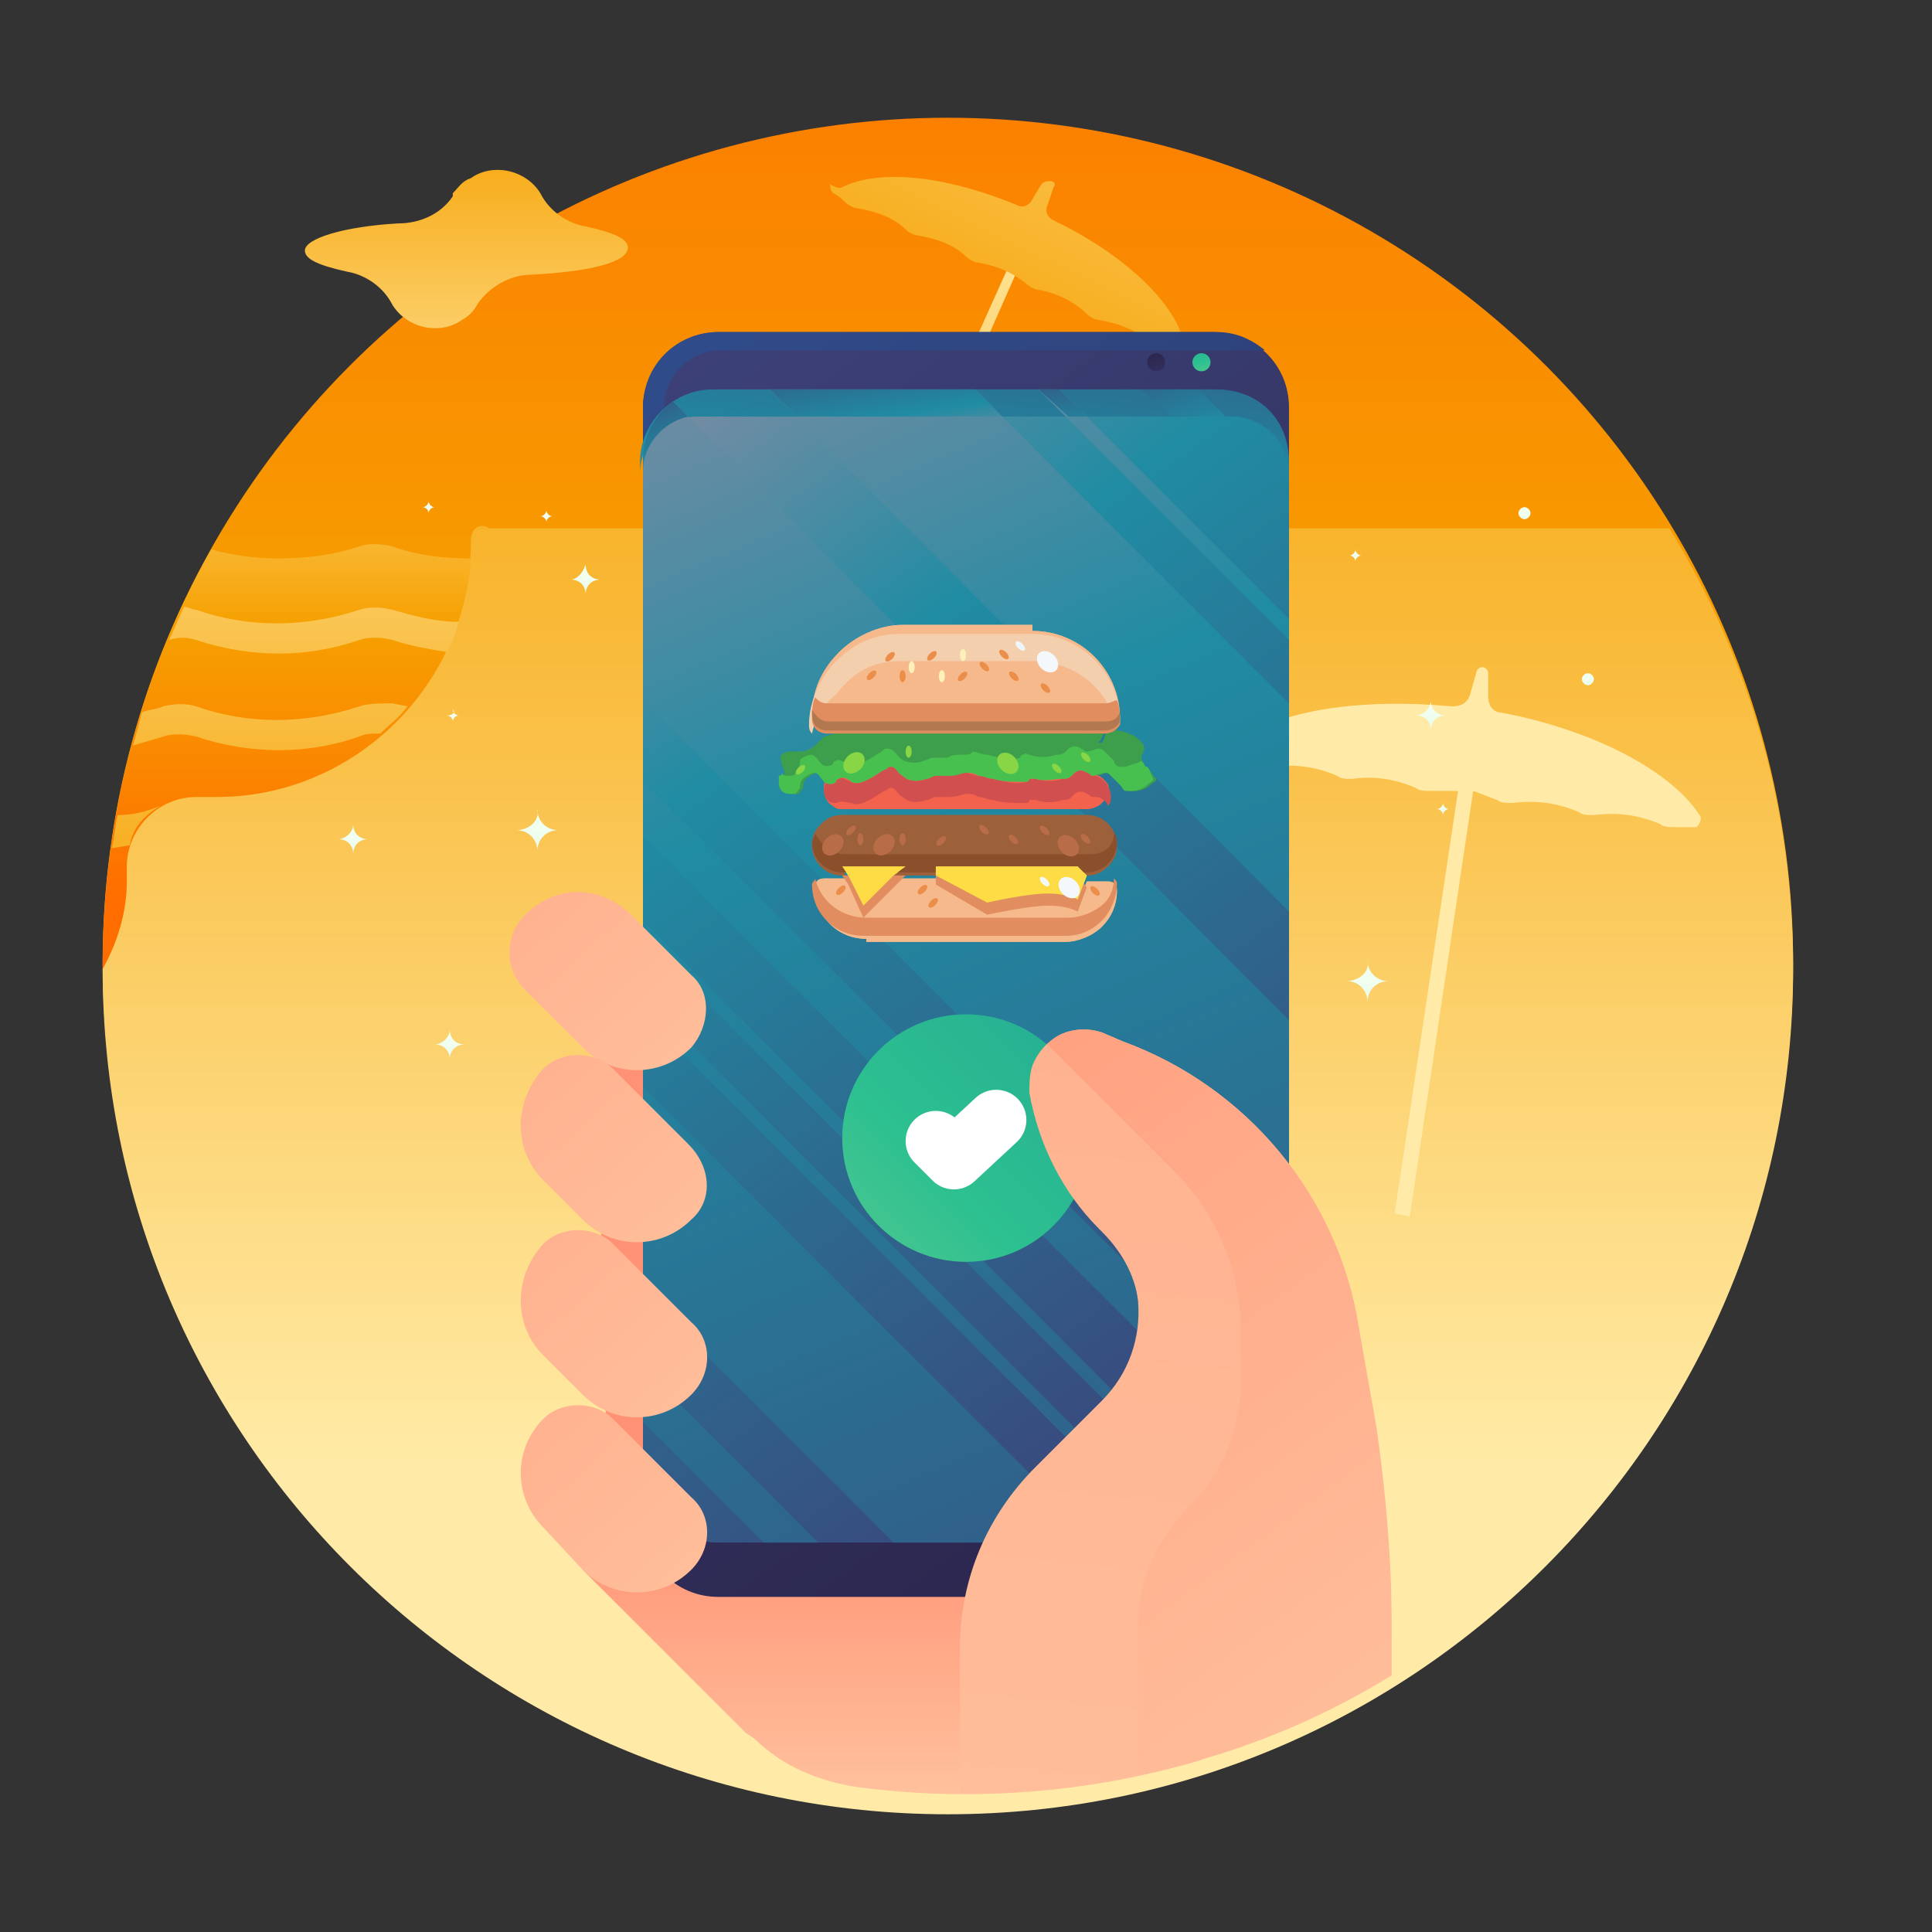 <?xml version="1.0" encoding="utf-8"?>
<!-- Generator: Adobe Illustrator 24.1.0, SVG Export Plug-In . SVG Version: 6.00 Build 0)  -->
<svg version="1.1" id="Livello_1" xmlns="http://www.w3.org/2000/svg" xmlns:xlink="http://www.w3.org/1999/xlink" x="0px" y="0px"
	 viewBox="0 0 64 64" style="enable-background:new 0 0 64 64;" xml:space="preserve">
<rect x="0" y="0" width="64" height="64" fill="#333333" stroke="none"/>
<style type="text/css">
	.st0{fill:url(#SVGID_1_);}
	.st1{fill:url(#SVGID_2_);}
	.st2{fill:url(#SVGID_3_);}
	.st3{fill:url(#SVGID_4_);}
	.st4{fill:url(#SVGID_5_);}
	.st5{fill:url(#SVGID_6_);}
	.st6{fill:url(#SVGID_7_);}
	.st7{fill:url(#SVGID_8_);}
	.st8{fill:url(#SVGID_9_);}
	.st9{fill:url(#SVGID_10_);}
	.st10{fill:url(#SVGID_11_);}
	.st11{fill:url(#SVGID_12_);}
	.st12{fill:url(#SVGID_13_);}
	.st13{fill:url(#SVGID_14_);}
	.st14{fill:url(#SVGID_15_);}
	.st15{fill:url(#SVGID_16_);}
	.st16{fill:url(#SVGID_17_);}
	.st17{fill:url(#SVGID_18_);}
	.st18{fill:url(#SVGID_19_);}
	.st19{fill:url(#SVGID_20_);}
	.st20{fill:url(#SVGID_21_);}
	.st21{fill:url(#SVGID_22_);}
	.st22{fill:url(#SVGID_23_);}
	.st23{fill:url(#SVGID_24_);}
	.st24{fill:url(#SVGID_25_);}
	.st25{fill:url(#SVGID_26_);}
	.st26{fill:url(#SVGID_27_);}
	.st27{fill:url(#SVGID_28_);}
	.st28{fill:url(#SVGID_29_);}
	.st29{fill:url(#SVGID_30_);}
	.st30{fill:none;stroke:#FFFFFF;stroke-width:2;stroke-linecap:round;stroke-linejoin:round;}
	.st31{fill:url(#SVGID_31_);}
	.st32{fill:url(#SVGID_32_);}
	.st33{fill:url(#SVGID_33_);}
	.st34{fill:url(#SVGID_34_);}
	.st35{fill:url(#SVGID_35_);}
	.st36{fill:url(#SVGID_36_);}
	.st37{fill:url(#SVGID_37_);}
	.st38{fill:url(#SVGID_38_);}
	.st39{fill:url(#SVGID_39_);}
	.st40{fill:url(#SVGID_40_);}
	.st41{fill:url(#SVGID_41_);}
	.st42{fill:url(#SVGID_42_);}
	.st43{fill:url(#SVGID_43_);}
	.st44{fill:url(#SVGID_44_);}
	.st45{fill:url(#SVGID_45_);}
	.st46{fill:url(#SVGID_46_);}
	.st47{fill:url(#SVGID_47_);}
	.st48{fill:url(#SVGID_48_);}
	.st49{fill:url(#SVGID_49_);}
	.st50{fill:url(#SVGID_50_);}
	.st51{fill:url(#SVGID_51_);}
	.st52{fill:url(#SVGID_52_);}
	.st53{fill:url(#SVGID_53_);}
	.st54{fill:url(#SVGID_54_);}
	.st55{fill:url(#SVGID_55_);}
	.st56{fill:url(#SVGID_56_);}
	.st57{fill:url(#SVGID_57_);}
	.st58{fill:url(#SVGID_58_);}
	.st59{fill:url(#SVGID_59_);}
	.st60{fill:url(#SVGID_60_);}
	.st61{fill:url(#SVGID_61_);}
	.st62{fill:url(#SVGID_62_);}
	.st63{fill:url(#SVGID_63_);}
	.st64{fill:url(#SVGID_64_);}
	.st65{fill:url(#SVGID_65_);}
	.st66{fill:url(#SVGID_66_);}
	.st67{fill:url(#SVGID_67_);}
	.st68{fill:url(#SVGID_68_);}
	.st69{fill:url(#SVGID_69_);}
	.st70{fill:url(#SVGID_70_);}
	.st71{fill:url(#SVGID_71_);}
	.st72{fill:url(#SVGID_72_);}
	.st73{fill:url(#SVGID_73_);}
	.st74{fill:url(#SVGID_74_);}
	.st75{fill:url(#SVGID_75_);}
	.st76{fill:#9C613B;}
	.st77{fill:#F6B98C;}
	.st78{fill:#FDDC45;}
	.st79{fill:#3D9E4B;}
	.st80{fill:#F2624C;}
	.st81{fill:#D24F4F;}
	.st82{fill:#F4CFAE;}
	.st83{fill:#E18D5F;}
	.st84{fill:#B2784F;}
	.st85{fill:#8B4F2C;}
	.st86{fill:#47C04F;}
	.st87{fill:#EB8E49;}
	.st88{fill:#88D645;}
	.st89{fill:#B96C48;}
	.st90{fill:#FDF0B8;}
	.st91{fill:#EEF6FC;}
	.st92{fill:#F4F8FB;}
</style>
<g id="Layer_1">
	
		<linearGradient id="SVGID_1_" gradientUnits="userSpaceOnUse" x1="31.42" y1="11.851" x2="31.42" y2="70.841" gradientTransform="matrix(1 0 0 -1 0 63.89)">
		<stop  offset="0" style="stop-color:#FFEBA7"/>
		<stop  offset="0.51" style="stop-color:#F6A000"/>
		<stop  offset="1" style="stop-color:#FF6D00"/>
	</linearGradient>
	<circle class="st0" cx="31.4" cy="31.9" r="28"/>
	
		<linearGradient id="SVGID_2_" gradientUnits="userSpaceOnUse" x1="35.95" y1="56.741" x2="13.29" y2="23.741" gradientTransform="matrix(1 0 0 -1 -1.925017e-05 63.89)">
		<stop  offset="0" style="stop-color:#FFEBA7"/>
		<stop  offset="0.51" style="stop-color:#F6A000"/>
		<stop  offset="1" style="stop-color:#FF6D00"/>
	</linearGradient>
	<polygon class="st1" points="29.1,19.4 28.7,19.3 33.6,8.4 33.9,8.5 	"/>
	
		<linearGradient id="SVGID_3_" gradientUnits="userSpaceOnUse" x1="42.079" y1="72.626" x2="20.239" y2="27.626" gradientTransform="matrix(1 0 0 -1 0 63.89)">
		<stop  offset="0" style="stop-color:#FFEBA7"/>
		<stop  offset="0.51" style="stop-color:#F6A000"/>
		<stop  offset="1" style="stop-color:#FF6D00"/>
	</linearGradient>
	<path class="st2" d="M27.9,6.2c1.2-0.6,3.4-0.4,5.8,0.6c0.2,0.1,0.4,0,0.5-0.2l0.3-0.5C34.6,6,34.7,6,34.8,6c0.1,0,0.2,0.1,0.1,0.2
		c0,0,0,0,0,0l-0.2,0.6c-0.1,0.2,0,0.4,0.2,0.5c2.3,1.1,4,2.7,4.3,4c0,0.1,0,0.2-0.2,0.3c0,0-0.1,0-0.1,0c-0.2,0-0.3-0.1-0.5-0.1
		c-0.1,0-0.3-0.1-0.4-0.2c-0.4-0.4-1-0.6-1.6-0.7c-0.1,0-0.3-0.1-0.4-0.2c-0.4-0.4-1-0.7-1.6-0.8c-0.1,0-0.3-0.1-0.4-0.2
		c-0.5-0.4-1-0.6-1.6-0.7c-0.1,0-0.3-0.1-0.4-0.2c-0.4-0.4-1-0.6-1.6-0.7c-0.1,0-0.3-0.1-0.4-0.2c-0.4-0.4-1-0.6-1.6-0.7
		c-0.1,0-0.3-0.1-0.4-0.2c-0.1-0.1-0.2-0.2-0.4-0.3c-0.1-0.1-0.1-0.2-0.1-0.3C27.8,6.3,27.9,6.2,27.9,6.2z"/>
	
		<linearGradient id="SVGID_4_" gradientUnits="userSpaceOnUse" x1="31.42" y1="15.101" x2="31.42" y2="98.001" gradientTransform="matrix(1 0 0 -1 0 63.89)">
		<stop  offset="0" style="stop-color:#FFEBA7"/>
		<stop  offset="0.51" style="stop-color:#F6A000"/>
		<stop  offset="1" style="stop-color:#FF6D00"/>
	</linearGradient>
	<path class="st3" d="M15.6,17.9c0,4.7-3.8,8.5-8.5,8.5H6.5c-1.2,0-2.3,1-2.3,2.3l0,0v0.5c0,1-0.3,2-0.8,2.9c0,15.5,12.6,28,28,28
		c15.5,0,28-12.6,28-28c0-5.2-1.4-10.2-4.1-14.6H16.2C15.9,17.3,15.6,17.5,15.6,17.9L15.6,17.9z"/>
	
		<linearGradient id="SVGID_5_" gradientUnits="userSpaceOnUse" x1="-351.432" y1="-50.85" x2="-374.262" y2="-75.35" gradientTransform="matrix(-0.96 0.26 -0.26 -0.96 -119.739 187.644)">
		<stop  offset="0" style="stop-color:#FFEBA7"/>
		<stop  offset="0.51" style="stop-color:#F6A000"/>
		<stop  offset="1" style="stop-color:#FF6D00"/>
	</linearGradient>
	<path class="st4" d="M40.8,24.7c1.3-1.1,4-1.6,7.3-1.3c0.3,0,0.5-0.1,0.6-0.4l0.2-0.7c0-0.1,0.1-0.2,0.2-0.2c0.1,0,0.2,0.1,0.2,0.2
		c0,0,0,0,0,0v0.8c0,0.3,0.2,0.5,0.4,0.5c3.2,0.6,5.7,2,6.6,3.4c0.1,0.1,0,0.3-0.1,0.4c0,0-0.1,0-0.1,0c-0.2,0-0.4,0-0.6,0
		c-0.2,0-0.4,0-0.5-0.1c-0.7-0.3-1.4-0.4-2.2-0.3c-0.2,0-0.4,0-0.5-0.1c-0.7-0.3-1.4-0.4-2.2-0.3c-0.2,0-0.4,0-0.5-0.1
		c-0.3-0.1-0.5-0.2-0.8-0.3l-2.1,14.1l-0.5-0.1l2.1-14c-0.3,0-0.6,0-0.9,0c-0.2,0-0.4,0-0.5-0.1c-0.7-0.3-1.4-0.4-2.1-0.3
		c-0.2,0-0.4,0-0.5-0.1c-0.7-0.3-1.4-0.4-2.2-0.3c-0.2,0-0.4,0-0.5-0.1c-0.2-0.1-0.4-0.2-0.6-0.2C40.8,25.1,40.7,24.9,40.8,24.7
		C40.8,24.7,40.8,24.7,40.8,24.7z"/>
	
		<linearGradient id="SVGID_6_" gradientUnits="userSpaceOnUse" x1="9.5" y1="52.711" x2="9.5" y2="33.981" gradientTransform="matrix(1 0 0 -1 0 63.89)">
		<stop  offset="0" style="stop-color:#FFEBA7"/>
		<stop  offset="0.51" style="stop-color:#F6A000"/>
		<stop  offset="1" style="stop-color:#FF6D00"/>
	</linearGradient>
	<path class="st5" d="M11.9,18.1c-0.9,0.3-1.8,0.4-2.7,0.4c-0.7,0-1.5-0.1-2.2-0.3c-2.4,4.2-3.6,9-3.6,13.8c0,0,0,0,0,0.1
		c0.5-0.9,0.8-1.9,0.8-2.9v-0.5c0-1.2,1-2.3,2.3-2.3l0,0h0.7c4.4,0,8.1-3.5,8.4-7.9c-0.9,0-1.8-0.1-2.6-0.4
		C12.6,18,12.2,18,11.9,18.1z"/>
	
		<linearGradient id="SVGID_7_" gradientUnits="userSpaceOnUse" x1="10.36" y1="54.371" x2="10.36" y2="11.961" gradientTransform="matrix(1 0 0 -1 0 63.89)">
		<stop  offset="0" style="stop-color:#FFEBA7"/>
		<stop  offset="0.51" style="stop-color:#F6A000"/>
		<stop  offset="1" style="stop-color:#FF6D00"/>
	</linearGradient>
	<path class="st6" d="M11.9,20.2c-1.8,0.6-3.7,0.6-5.4,0c-0.1,0-0.3-0.1-0.4-0.1c-0.2,0.4-0.3,0.7-0.5,1.1c0.3-0.1,0.6-0.1,0.9,0
		c1.8,0.6,3.7,0.6,5.4,0c0.3-0.1,0.7-0.1,1.1,0c0.6,0.2,1.2,0.3,1.8,0.4c0.2-0.3,0.3-0.7,0.4-1c-0.8,0-1.5-0.2-2.2-0.4
		C12.6,20.1,12.2,20.1,11.9,20.2z"/>
	
		<linearGradient id="SVGID_8_" gradientUnits="userSpaceOnUse" x1="8.87" y1="53.591" x2="8.87" y2="11.191" gradientTransform="matrix(1 0 0 -1 0 63.89)">
		<stop  offset="0" style="stop-color:#FFEBA7"/>
		<stop  offset="0.51" style="stop-color:#F6A000"/>
		<stop  offset="1" style="stop-color:#FF6D00"/>
	</linearGradient>
	<path class="st7" d="M11.9,23.4c-1.8,0.6-3.7,0.6-5.4,0c-0.3-0.1-0.7-0.1-1.1,0c-0.2,0.1-0.5,0.1-0.7,0.2c-0.1,0.4-0.2,0.8-0.3,1.1
		c0.3-0.1,0.7-0.2,1-0.3c0.3-0.1,0.7-0.1,1.1,0c1.8,0.6,3.7,0.6,5.4,0c0.2-0.1,0.4-0.1,0.7-0.1c0.3-0.3,0.6-0.5,0.9-0.9l-0.5-0.1
		C12.6,23.3,12.2,23.3,11.9,23.4z"/>
	
		<linearGradient id="SVGID_9_" gradientUnits="userSpaceOnUse" x1="4.485" y1="50.951" x2="4.485" y2="13.331" gradientTransform="matrix(1 0 0 -1 0 63.89)">
		<stop  offset="0" style="stop-color:#FFEBA7"/>
		<stop  offset="0.51" style="stop-color:#F6A000"/>
		<stop  offset="1" style="stop-color:#FF6D00"/>
	</linearGradient>
	<path class="st8" d="M4.3,28c0.1-0.6,0.5-1,1-1.3c-0.5,0.2-0.9,0.3-1.4,0.3c-0.1,0.4-0.1,0.7-0.2,1.1L4.3,28z"/>
	
		<linearGradient id="SVGID_10_" gradientUnits="userSpaceOnUse" x1="1353.24" y1="48.261" x2="1353.24" y2="72.011" gradientTransform="matrix(1 0 0 -1 -1337.82 63.89)">
		<stop  offset="0" style="stop-color:#FFEBA7"/>
		<stop  offset="0.51" style="stop-color:#F6A000"/>
		<stop  offset="1" style="stop-color:#FF6D00"/>
	</linearGradient>
	<path class="st9" d="M20.8,8.2c0-0.3-0.5-0.5-1.4-0.7c-0.6-0.1-1.2-0.5-1.5-1.1c-0.5-0.8-1.6-1-2.3-0.5C15.3,6,15.2,6.2,15,6.4
		L15,6.5c-0.4,0.6-1.1,0.9-1.8,0.9c-1.8,0.1-3.1,0.5-3.1,0.9c0,0.3,0.5,0.5,1.4,0.7c0.6,0.1,1.2,0.5,1.5,1.1c0.5,0.8,1.6,1,2.3,0.5
		c0.2-0.1,0.4-0.3,0.5-0.5l0,0c0.4-0.6,1.1-1,1.8-1C19.5,9,20.8,8.7,20.8,8.2z"/>
</g>
<g id="Layer_2">
	
		<linearGradient id="SVGID_11_" gradientUnits="userSpaceOnUse" x1="29.555" y1="2.31" x2="29.555" y2="15.16" gradientTransform="matrix(1 0 0 -1 0 63.89)">
		<stop  offset="0" style="stop-color:#FFCBA6"/>
		<stop  offset="0.89" style="stop-color:#FF9274"/>
	</linearGradient>
	<path class="st10" d="M39.8,58.3l-3.4-21.9l-16.7-4.1l0.4,15.9L19.3,52l5.4,5.4l0.3,0.2c0.9,0.9,2.1,1.4,3.4,1.6
		C32.2,59.7,36.1,59.4,39.8,58.3L39.8,58.3z"/>
	
		<linearGradient id="SVGID_12_" gradientUnits="userSpaceOnUse" x1="12.203" y1="59.462" x2="64.163" y2="-12.898" gradientTransform="matrix(1 0 0 -1 0 63.89)">
		<stop  offset="0.13" style="stop-color:#3C4178"/>
		<stop  offset="0.79" style="stop-color:#241B3C"/>
	</linearGradient>
	<path class="st11" d="M23.8,11h16.4c1.4,0,2.5,1.1,2.5,2.5v36.9c0,1.4-1.1,2.5-2.5,2.5H23.8c-1.4,0-2.5-1.1-2.5-2.5V13.5
		C21.3,12.2,22.4,11,23.8,11z"/>
	
		<linearGradient id="SVGID_13_" gradientUnits="userSpaceOnUse" x1="19.07" y1="48.847" x2="70.1" y2="-18.212" gradientTransform="matrix(1 0 0 -1 0 63.89)">
		<stop  offset="0" style="stop-color:#304B89"/>
		<stop  offset="0.79" style="stop-color:#241B3C"/>
	</linearGradient>
	<path class="st12" d="M22.1,52.3c-0.1-0.2-0.1-0.4-0.1-0.6V13.5c0-1,0.8-1.9,1.9-1.9h17.7c0.1,0,0.2,0,0.3,0
		c-0.5-0.4-1-0.6-1.6-0.6H23.8c-1.4,0-2.5,1.1-2.5,2.5v36.9C21.3,51.1,21.6,51.8,22.1,52.3z"/>
	
		<linearGradient id="SVGID_14_" gradientUnits="userSpaceOnUse" x1="13.542" y1="57.601" x2="61.982" y2="-9.869" gradientTransform="matrix(1 0 0 -1 0 63.89)">
		<stop  offset="0" style="stop-color:#D18CA3"/>
		<stop  offset="0.26" style="stop-color:#208CA3"/>
		<stop  offset="0.61" style="stop-color:#3C4178"/>
		<stop  offset="1" style="stop-color:#241B3C"/>
	</linearGradient>
	<path class="st13" d="M23.8,12.9h16.4c1.4,0,2.5,1.1,2.5,2.5v33.2c0,1.4-1.1,2.5-2.5,2.5H23.8c-1.4,0-2.5-1.1-2.5-2.5V15.4
		C21.3,14,22.4,12.9,23.8,12.9z"/>
	
		<linearGradient id="SVGID_15_" gradientUnits="userSpaceOnUse" x1="31.308" y1="41.289" x2="33.908" y2="68.019" gradientTransform="matrix(1 0 0 -1 0 63.89)">
		<stop  offset="0" style="stop-color:#D18CA3"/>
		<stop  offset="0.26" style="stop-color:#208CA3"/>
		<stop  offset="0.61" style="stop-color:#3C4178"/>
		<stop  offset="1" style="stop-color:#241B3C"/>
	</linearGradient>
	<path class="st14" d="M40.3,12.9H23.6c-1.3,0-2.4,1.1-2.4,2.4v0.4c0-1,0.8-1.9,1.9-1.9h17.7c1,0,1.9,0.8,1.9,1.9v-0.4
		C42.7,13.9,41.7,12.9,40.3,12.9z"/>
	
		<linearGradient id="SVGID_16_" gradientUnits="userSpaceOnUse" x1="38.764" y1="49.998" x2="37.804" y2="53.688" gradientTransform="matrix(1 0 0 -1 0 63.89)">
		<stop  offset="0.13" style="stop-color:#3C4178"/>
		<stop  offset="0.79" style="stop-color:#241B3C"/>
	</linearGradient>
	<circle class="st15" cx="38.3" cy="12" r="0.3"/>
	
		<linearGradient id="SVGID_17_" gradientUnits="userSpaceOnUse" x1="40.334" y1="50.001" x2="39.374" y2="53.691" gradientTransform="matrix(1 0 0 -1 0 63.89)">
		<stop  offset="0" style="stop-color:#C1E393"/>
		<stop  offset="0.52" style="stop-color:#2DC090"/>
		<stop  offset="1" style="stop-color:#1A9496"/>
	</linearGradient>
	<circle class="st16" cx="39.8" cy="12" r="0.3"/>
	
		<linearGradient id="SVGID_18_" gradientUnits="userSpaceOnUse" x1="8.635" y1="64.602" x2="56.785" y2="-49.058" gradientTransform="matrix(1 0 0 -1 0 63.89)">
		<stop  offset="0" style="stop-color:#D18CA3"/>
		<stop  offset="0.26" style="stop-color:#208CA3"/>
		<stop  offset="0.61" style="stop-color:#3C4178"/>
		<stop  offset="1" style="stop-color:#241B3C"/>
	</linearGradient>
	<polygon class="st17" points="21.3,42.8 29.6,51.1 36.4,51.1 21.3,36 	"/>
	
		<linearGradient id="SVGID_19_" gradientUnits="userSpaceOnUse" x1="23.452" y1="70.881" x2="71.602" y2="-42.779" gradientTransform="matrix(1 0 0 -1 0 63.89)">
		<stop  offset="0" style="stop-color:#D18CA3"/>
		<stop  offset="0.26" style="stop-color:#208CA3"/>
		<stop  offset="0.61" style="stop-color:#3C4178"/>
		<stop  offset="1" style="stop-color:#241B3C"/>
	</linearGradient>
	<polygon class="st18" points="25.5,12.9 42.7,30.2 42.7,23.3 32.3,12.9 	"/>
	
		<linearGradient id="SVGID_20_" gradientUnits="userSpaceOnUse" x1="29.767" y1="47.551" x2="28.347" y2="57.241" gradientTransform="matrix(1 0 0 -1 0 63.89)">
		<stop  offset="0" style="stop-color:#D18CA3"/>
		<stop  offset="0.26" style="stop-color:#208CA3"/>
		<stop  offset="0.61" style="stop-color:#3C4178"/>
		<stop  offset="1" style="stop-color:#241B3C"/>
	</linearGradient>
	<polygon class="st19" points="33.2,13.8 32.3,12.9 25.5,12.9 26.4,13.8 	"/>
	
		<linearGradient id="SVGID_21_" gradientUnits="userSpaceOnUse" x1="18.077" y1="68.319" x2="65.987" y2="-44.801" gradientTransform="matrix(1 0 0 -1 0 63.89)">
		<stop  offset="0" style="stop-color:#D18CA3"/>
		<stop  offset="0.26" style="stop-color:#208CA3"/>
		<stop  offset="0.61" style="stop-color:#3C4178"/>
		<stop  offset="1" style="stop-color:#241B3C"/>
	</linearGradient>
	<path class="st20" d="M21.3,15.3v7.9l21.4,21.4V33.8L22.3,13.3C21.7,13.8,21.3,14.5,21.3,15.3z"/>
	
		<linearGradient id="SVGID_22_" gradientUnits="userSpaceOnUse" x1="23.095" y1="46.922" x2="19.655" y2="54.172" gradientTransform="matrix(1 0 0 -1 0 63.89)">
		<stop  offset="0" style="stop-color:#D18CA3"/>
		<stop  offset="0.26" style="stop-color:#208CA3"/>
		<stop  offset="0.61" style="stop-color:#3C4178"/>
		<stop  offset="1" style="stop-color:#241B3C"/>
	</linearGradient>
	<path class="st21" d="M22.8,13.8l-0.5-0.5c-0.6,0.4-1,1.2-1,1.9v0.4C21.3,14.8,21.9,14,22.8,13.8z"/>
	
		<linearGradient id="SVGID_23_" gradientUnits="userSpaceOnUse" x1="3.934" y1="62.611" x2="52.074" y2="-51.048" gradientTransform="matrix(1 0 0 -1 0 63.89)">
		<stop  offset="0" style="stop-color:#D18CA3"/>
		<stop  offset="0.26" style="stop-color:#208CA3"/>
		<stop  offset="0.61" style="stop-color:#3C4178"/>
		<stop  offset="1" style="stop-color:#241B3C"/>
	</linearGradient>
	<polygon class="st22" points="21.3,47.1 25.3,51.1 27.1,51.1 21.3,45.3 	"/>
	
		<linearGradient id="SVGID_24_" gradientUnits="userSpaceOnUse" x1="14.726" y1="67.134" x2="62.796" y2="-46.346" gradientTransform="matrix(1 0 0 -1 0 63.89)">
		<stop  offset="0" style="stop-color:#D18CA3"/>
		<stop  offset="0.26" style="stop-color:#208CA3"/>
		<stop  offset="0.61" style="stop-color:#3C4178"/>
		<stop  offset="1" style="stop-color:#241B3C"/>
	</linearGradient>
	<path class="st23" d="M21.3,27.7l21.4,21.4c0-0.1,0-0.2,0-0.4v-1.5L21.3,25.9V27.7z"/>
	
		<linearGradient id="SVGID_25_" gradientUnits="userSpaceOnUse" x1="11.554" y1="65.841" x2="59.704" y2="-47.819" gradientTransform="matrix(1 0 0 -1 0 63.89)">
		<stop  offset="0" style="stop-color:#D18CA3"/>
		<stop  offset="0.26" style="stop-color:#208CA3"/>
		<stop  offset="0.61" style="stop-color:#3C4178"/>
		<stop  offset="1" style="stop-color:#241B3C"/>
	</linearGradient>
	<polygon class="st24" points="21.3,33.6 38.8,51.1 39.4,51.1 21.3,33 	"/>
	
		<linearGradient id="SVGID_26_" gradientUnits="userSpaceOnUse" x1="13.075" y1="66.278" x2="60.945" y2="-46.732" gradientTransform="matrix(1 0 0 -1 0 63.89)">
		<stop  offset="0" style="stop-color:#D18CA3"/>
		<stop  offset="0.26" style="stop-color:#208CA3"/>
		<stop  offset="0.61" style="stop-color:#3C4178"/>
		<stop  offset="1" style="stop-color:#241B3C"/>
	</linearGradient>
	<path class="st25" d="M41.6,50.8L21.3,30.5v0.6L41.2,51C41.3,50.9,41.4,50.9,41.6,50.8z"/>
	
		<linearGradient id="SVGID_27_" gradientUnits="userSpaceOnUse" x1="40.737" y1="46.489" x2="36.357" y2="58.169" gradientTransform="matrix(1 0 0 -1 0 63.89)">
		<stop  offset="0" style="stop-color:#D18CA3"/>
		<stop  offset="0.26" style="stop-color:#208CA3"/>
		<stop  offset="0.61" style="stop-color:#3C4178"/>
		<stop  offset="1" style="stop-color:#241B3C"/>
	</linearGradient>
	<polygon class="st26" points="40.6,13.8 39.7,12.9 37.8,12.9 38.8,13.8 	"/>
	
		<linearGradient id="SVGID_28_" gradientUnits="userSpaceOnUse" x1="27.764" y1="72.707" x2="75.904" y2="-40.953" gradientTransform="matrix(1 0 0 -1 0 63.89)">
		<stop  offset="0" style="stop-color:#D18CA3"/>
		<stop  offset="0.26" style="stop-color:#208CA3"/>
		<stop  offset="0.61" style="stop-color:#3C4178"/>
		<stop  offset="1" style="stop-color:#241B3C"/>
	</linearGradient>
	<polygon class="st27" points="34.4,12.9 42.7,21.2 42.7,20.5 35.1,12.9 	"/>
	
		<linearGradient id="SVGID_29_" gradientUnits="userSpaceOnUse" x1="35.465" y1="47.489" x2="34.815" y2="55.419" gradientTransform="matrix(1 0 0 -1 0 63.89)">
		<stop  offset="0" style="stop-color:#D18CA3"/>
		<stop  offset="0.26" style="stop-color:#208CA3"/>
		<stop  offset="0.61" style="stop-color:#3C4178"/>
		<stop  offset="1" style="stop-color:#241B3C"/>
	</linearGradient>
	<polygon class="st28" points="36,13.8 35.1,12.9 34.4,12.9 35.4,13.8 	"/>
	
		<linearGradient id="SVGID_30_" gradientUnits="userSpaceOnUse" x1="17.437" y1="11.583" x2="43.487" y2="37.623" gradientTransform="matrix(1 0 0 -1 0 63.89)">
		<stop  offset="0" style="stop-color:#C1E393"/>
		<stop  offset="0.52" style="stop-color:#2DC090"/>
		<stop  offset="1" style="stop-color:#1A9496"/>
	</linearGradient>
	<circle class="st29" cx="32" cy="37.7" r="4.1"/>
	<polyline class="st30" points="31,37.8 31.6,38.4 33,37.1 	"/>
	
		<linearGradient id="SVGID_31_" gradientUnits="userSpaceOnUse" x1="35.379" y1="-28.317" x2="49.629" y2="118.213" gradientTransform="matrix(1 0 0 -1 0 63.89)">
		<stop  offset="0" style="stop-color:#FFCBA6"/>
		<stop  offset="0.89" style="stop-color:#FF9274"/>
	</linearGradient>
	<path class="st31" d="M45,43.9c-0.7-4.3-3.7-7.9-7.8-9.4l-0.7-0.3c-0.9-0.3-1.9,0.1-2.3,1.1c-0.1,0.3-0.1,0.6-0.1,0.9
		c0.3,1.7,1.1,3.3,2.3,4.5l0.1,0.1c0.6,0.6,1.1,1.4,1.2,2.3c0.1,1.2-0.3,2.4-1.2,3.3l-2.2,2.2c-1.6,1.6-2.5,3.7-2.5,6v4.8
		c5,0,9.8-1.3,14.1-3.9v-1.7c0-2.2-0.2-4.4-0.5-6.5L45,43.9z"/>
	
		<linearGradient id="SVGID_32_" gradientUnits="userSpaceOnUse" x1="-332.702" y1="-432.162" x2="-325.822" y2="-361.412" gradientTransform="matrix(0.707 -0.707 -0.396 -0.396 91.288 -363.888)">
		<stop  offset="0" style="stop-color:#FFCBA6"/>
		<stop  offset="0.89" style="stop-color:#FF9274"/>
	</linearGradient>
	<path class="st32" d="M22.9,34.7L22.9,34.7c-1,1-2.6,1-3.6,0l-1.9-1.9c-0.7-0.7-0.7-1.8,0-2.5l0,0c1-1,2.5-1,3.5,0l2,2
		C23.6,32.9,23.5,34,22.9,34.7z"/>
	
		<linearGradient id="SVGID_33_" gradientUnits="userSpaceOnUse" x1="-336.694" y1="-439.494" x2="-329.774" y2="-368.304" gradientTransform="matrix(0.707 -0.707 -0.396 -0.396 91.288 -363.888)">
		<stop  offset="0" style="stop-color:#FFCBA6"/>
		<stop  offset="0.89" style="stop-color:#FF9274"/>
	</linearGradient>
	<path class="st33" d="M22.9,40.4L22.9,40.4c-1,1-2.6,1-3.6,0L18,39.1c-1-1-1-2.6,0-3.7l0,0c0.6-0.6,1.7-0.6,2.3,0l2.5,2.5
		C23.6,38.7,23.6,39.8,22.9,40.4C22.9,40.4,22.9,40.4,22.9,40.4z"/>
	
		<linearGradient id="SVGID_34_" gradientUnits="userSpaceOnUse" x1="-340.756" y1="-446.724" x2="-333.826" y2="-375.534" gradientTransform="matrix(0.707 -0.707 -0.396 -0.396 91.288 -363.888)">
		<stop  offset="0" style="stop-color:#FFCBA6"/>
		<stop  offset="0.89" style="stop-color:#FF9274"/>
	</linearGradient>
	<path class="st34" d="M22.9,46.2L22.9,46.2c-1,1-2.6,1-3.6,0L18,44.9c-1-1-1-2.6,0-3.7l0,0c0.6-0.6,1.7-0.6,2.3,0l2.6,2.6
		C23.6,44.4,23.6,45.5,22.9,46.2z"/>
	
		<linearGradient id="SVGID_35_" gradientUnits="userSpaceOnUse" x1="-344.827" y1="-453.943" x2="-337.907" y2="-382.763" gradientTransform="matrix(0.707 -0.707 -0.396 -0.396 91.288 -363.888)">
		<stop  offset="0" style="stop-color:#FFCBA6"/>
		<stop  offset="0.89" style="stop-color:#FF9274"/>
	</linearGradient>
	<path class="st35" d="M22.9,52L22.9,52c-1,1-2.6,1-3.6,0L18,50.6c-1-1-1-2.6,0-3.6l0,0c0.6-0.6,1.7-0.6,2.3,0l2.6,2.6
		C23.6,50.2,23.6,51.3,22.9,52z"/>
	
		<linearGradient id="SVGID_36_" gradientUnits="userSpaceOnUse" x1="52.945" y1="-2.042" x2="15.565" y2="48.458" gradientTransform="matrix(1 0 0 -1 0 63.89)">
		<stop  offset="0" style="stop-color:#FFCBA6"/>
		<stop  offset="0.79" style="stop-color:#FF9274"/>
	</linearGradient>
	<path class="st36" d="M46.1,53.8c0-2.2-0.2-4.4-0.5-6.5L45,43.9c-0.7-4.3-3.7-7.9-7.8-9.4l-0.7-0.3c-0.6-0.2-1.4-0.1-1.8,0.4
		l4.2,4.2c1.4,1.4,2.2,3.3,2.2,5.3v1.7c0,1.5-0.6,3-1.7,4.1l0,0c-1.1,1.1-1.7,2.5-1.7,4v4.9c3-0.6,5.8-1.7,8.4-3.3L46.1,53.8z"/>
	
		<linearGradient id="SVGID_37_" gradientUnits="userSpaceOnUse" x1="11.66" y1="35.6" x2="11.66" y2="35.6" gradientTransform="matrix(1 0 0 -1 0 63.89)">
		<stop  offset="2.000000e-02" style="stop-color:#F0FFEF"/>
		<stop  offset="0.54" style="stop-color:#B4D3CA"/>
		<stop  offset="0.99" style="stop-color:#94AAC7"/>
	</linearGradient>
	<path class="st37" d="M11.7,28.3L11.7,28.3z"/>
	
		<linearGradient id="SVGID_38_" gradientUnits="userSpaceOnUse" x1="11.66" y1="36.33" x2="11.66" y2="26.66" gradientTransform="matrix(1 0 0 -1 0 63.89)">
		<stop  offset="2.000000e-02" style="stop-color:#F0FFEF"/>
		<stop  offset="0.54" style="stop-color:#B4D3CA"/>
		<stop  offset="0.99" style="stop-color:#94AAC7"/>
	</linearGradient>
	<path class="st38" d="M11.2,27.8c0.3,0,0.5,0.2,0.5,0.5c0-0.3,0.2-0.5,0.5-0.5c-0.3,0-0.5-0.2-0.5-0.5
		C11.7,27.6,11.4,27.8,11.2,27.8z"/>
	
		<linearGradient id="SVGID_39_" gradientUnits="userSpaceOnUse" x1="11.17" y1="36.09" x2="11.17" y2="36.09" gradientTransform="matrix(1 0 0 -1 0 63.89)">
		<stop  offset="2.000000e-02" style="stop-color:#F0FFEF"/>
		<stop  offset="0.54" style="stop-color:#B4D3CA"/>
		<stop  offset="0.99" style="stop-color:#94AAC7"/>
	</linearGradient>
	<path class="st39" d="M11.2,27.8L11.2,27.8z"/>
	
		<linearGradient id="SVGID_40_" gradientUnits="userSpaceOnUse" x1="47.35" y1="39.73" x2="47.35" y2="39.73" gradientTransform="matrix(1 0 0 -1 0 63.89)">
		<stop  offset="2.000000e-02" style="stop-color:#F0FFEF"/>
		<stop  offset="0.54" style="stop-color:#B4D3CA"/>
		<stop  offset="0.99" style="stop-color:#94AAC7"/>
	</linearGradient>
	<path class="st40" d="M47.3,24.2L47.3,24.2z"/>
	
		<linearGradient id="SVGID_41_" gradientUnits="userSpaceOnUse" x1="47.35" y1="40.46" x2="47.35" y2="30.79" gradientTransform="matrix(1 0 0 -1 0 63.89)">
		<stop  offset="2.000000e-02" style="stop-color:#F0FFEF"/>
		<stop  offset="0.54" style="stop-color:#B4D3CA"/>
		<stop  offset="0.99" style="stop-color:#94AAC7"/>
	</linearGradient>
	<path class="st41" d="M46.9,23.7c0.3,0,0.5,0.2,0.5,0.5l0,0c0-0.3,0.2-0.5,0.5-0.5l0,0c-0.3,0-0.5-0.2-0.5-0.5l0,0
		C47.4,23.5,47.1,23.7,46.9,23.7L46.9,23.7z"/>
	
		<linearGradient id="SVGID_42_" gradientUnits="userSpaceOnUse" x1="46.86" y1="40.22" x2="46.86" y2="40.22" gradientTransform="matrix(1 0 0 -1 0 63.89)">
		<stop  offset="2.000000e-02" style="stop-color:#F0FFEF"/>
		<stop  offset="0.54" style="stop-color:#B4D3CA"/>
		<stop  offset="0.99" style="stop-color:#94AAC7"/>
	</linearGradient>
	<path class="st42" d="M46.9,23.7L46.9,23.7z"/>
	
		<linearGradient id="SVGID_43_" gradientUnits="userSpaceOnUse" x1="19.33" y1="44.22" x2="19.33" y2="44.22" gradientTransform="matrix(1 0 0 -1 0 63.89)">
		<stop  offset="2.000000e-02" style="stop-color:#F0FFEF"/>
		<stop  offset="0.54" style="stop-color:#B4D3CA"/>
		<stop  offset="0.99" style="stop-color:#94AAC7"/>
	</linearGradient>
	<path class="st43" d="M19.3,19.7L19.3,19.7z"/>
	
		<linearGradient id="SVGID_44_" gradientUnits="userSpaceOnUse" x1="19.33" y1="44.95" x2="19.33" y2="35.28" gradientTransform="matrix(1 0 0 -1 0 63.89)">
		<stop  offset="2.000000e-02" style="stop-color:#F0FFEF"/>
		<stop  offset="0.54" style="stop-color:#B4D3CA"/>
		<stop  offset="0.99" style="stop-color:#94AAC7"/>
	</linearGradient>
	<path class="st44" d="M18.9,19.2c0.3,0,0.5,0.2,0.5,0.5c0-0.3,0.2-0.5,0.5-0.5c-0.3,0-0.5-0.2-0.5-0.5C19.3,19,19.1,19.2,18.9,19.2
		z"/>
	
		<linearGradient id="SVGID_45_" gradientUnits="userSpaceOnUse" x1="18.83" y1="44.71" x2="18.83" y2="44.71" gradientTransform="matrix(1 0 0 -1 0 63.89)">
		<stop  offset="2.000000e-02" style="stop-color:#F0FFEF"/>
		<stop  offset="0.54" style="stop-color:#B4D3CA"/>
		<stop  offset="0.99" style="stop-color:#94AAC7"/>
	</linearGradient>
	<path class="st45" d="M18.8,19.2L18.8,19.2z"/>
	
		<linearGradient id="SVGID_46_" gradientUnits="userSpaceOnUse" x1="14.85" y1="28.82" x2="14.85" y2="28.82" gradientTransform="matrix(1 0 0 -1 0 63.89)">
		<stop  offset="2.000000e-02" style="stop-color:#F0FFEF"/>
		<stop  offset="0.54" style="stop-color:#B4D3CA"/>
		<stop  offset="0.99" style="stop-color:#94AAC7"/>
	</linearGradient>
	<path class="st46" d="M14.9,35.1L14.9,35.1z"/>
	
		<linearGradient id="SVGID_47_" gradientUnits="userSpaceOnUse" x1="14.86" y1="29.55" x2="14.86" y2="19.88" gradientTransform="matrix(1 0 0 -1 0 63.89)">
		<stop  offset="2.000000e-02" style="stop-color:#F0FFEF"/>
		<stop  offset="0.54" style="stop-color:#B4D3CA"/>
		<stop  offset="0.99" style="stop-color:#94AAC7"/>
	</linearGradient>
	<path class="st47" d="M14.4,34.6c0.3,0,0.5,0.2,0.5,0.5l0,0c0-0.3,0.2-0.5,0.5-0.5c0,0,0,0,0,0c-0.3,0-0.5-0.2-0.5-0.5l0,0
		C14.9,34.4,14.6,34.6,14.4,34.6C14.4,34.6,14.4,34.6,14.4,34.6z"/>
	
		<linearGradient id="SVGID_48_" gradientUnits="userSpaceOnUse" x1="14.36" y1="29.3" x2="14.36" y2="29.3" gradientTransform="matrix(1 0 0 -1 0 63.89)">
		<stop  offset="2.000000e-02" style="stop-color:#F0FFEF"/>
		<stop  offset="0.54" style="stop-color:#B4D3CA"/>
		<stop  offset="0.99" style="stop-color:#94AAC7"/>
	</linearGradient>
	<path class="st48" d="M14.4,34.6L14.4,34.6z"/>
	
		<linearGradient id="SVGID_49_" gradientUnits="userSpaceOnUse" x1="17.87" y1="35.63" x2="17.87" y2="35.63" gradientTransform="matrix(1 0 0 -1 0 63.89)">
		<stop  offset="2.000000e-02" style="stop-color:#F0FFEF"/>
		<stop  offset="0.54" style="stop-color:#B4D3CA"/>
		<stop  offset="0.99" style="stop-color:#94AAC7"/>
	</linearGradient>
	<path class="st49" d="M17.9,28.3L17.9,28.3L17.9,28.3z"/>
	
		<linearGradient id="SVGID_50_" gradientUnits="userSpaceOnUse" x1="17.87" y1="36.75" x2="17.87" y2="21.8" gradientTransform="matrix(1 0 0 -1 0 63.89)">
		<stop  offset="2.000000e-02" style="stop-color:#F0FFEF"/>
		<stop  offset="0.54" style="stop-color:#B4D3CA"/>
		<stop  offset="0.99" style="stop-color:#94AAC7"/>
	</linearGradient>
	<path class="st50" d="M17.1,27.5c0.4,0,0.7,0.3,0.7,0.7c0-0.4,0.3-0.7,0.7-0.7c-0.4,0-0.7-0.3-0.7-0.7
		C17.9,27.2,17.5,27.5,17.1,27.5z"/>
	
		<linearGradient id="SVGID_51_" gradientUnits="userSpaceOnUse" x1="17.11" y1="36.38" x2="17.11" y2="36.38" gradientTransform="matrix(1 0 0 -1 0 63.89)">
		<stop  offset="2.000000e-02" style="stop-color:#F0FFEF"/>
		<stop  offset="0.54" style="stop-color:#B4D3CA"/>
		<stop  offset="0.99" style="stop-color:#94AAC7"/>
	</linearGradient>
	<path class="st51" d="M17.1,27.5L17.1,27.5z"/>
	
		<linearGradient id="SVGID_52_" gradientUnits="userSpaceOnUse" x1="45.37" y1="30.64" x2="45.37" y2="30.64" gradientTransform="matrix(1 0 0 -1 0 63.89)">
		<stop  offset="2.000000e-02" style="stop-color:#F0FFEF"/>
		<stop  offset="0.54" style="stop-color:#B4D3CA"/>
		<stop  offset="0.99" style="stop-color:#94AAC7"/>
	</linearGradient>
	<path class="st52" d="M45.4,33.2L45.4,33.2L45.4,33.2z"/>
	
		<linearGradient id="SVGID_53_" gradientUnits="userSpaceOnUse" x1="45.36" y1="31.77" x2="45.36" y2="16.81" gradientTransform="matrix(1 0 0 -1 0 63.89)">
		<stop  offset="2.000000e-02" style="stop-color:#F0FFEF"/>
		<stop  offset="0.54" style="stop-color:#B4D3CA"/>
		<stop  offset="0.99" style="stop-color:#94AAC7"/>
	</linearGradient>
	<path class="st53" d="M44.6,32.5c0.4,0,0.7,0.3,0.7,0.7c0,0,0,0,0,0c0-0.4,0.3-0.7,0.7-0.7c0,0,0,0,0,0c-0.4,0-0.7-0.3-0.7-0.7l0,0
		C45.4,32.2,45,32.5,44.6,32.5L44.6,32.5z"/>
	
		<linearGradient id="SVGID_54_" gradientUnits="userSpaceOnUse" x1="44.61" y1="31.39" x2="44.61" y2="31.39" gradientTransform="matrix(1 0 0 -1 0 63.89)">
		<stop  offset="2.000000e-02" style="stop-color:#F0FFEF"/>
		<stop  offset="0.54" style="stop-color:#B4D3CA"/>
		<stop  offset="0.99" style="stop-color:#94AAC7"/>
	</linearGradient>
	<path class="st54" d="M44.6,32.5L44.6,32.5z"/>
	
		<linearGradient id="SVGID_55_" gradientUnits="userSpaceOnUse" x1="15.08" y1="39.96" x2="15.08" y2="39.96" gradientTransform="matrix(1 0 0 -1 0 63.89)">
		<stop  offset="2.000000e-02" style="stop-color:#F0FFEF"/>
		<stop  offset="0.54" style="stop-color:#B4D3CA"/>
		<stop  offset="0.99" style="stop-color:#94AAC7"/>
	</linearGradient>
	<path class="st55" d="M15.1,23.9L15.1,23.9z"/>
	
		<linearGradient id="SVGID_56_" gradientUnits="userSpaceOnUse" x1="15.08" y1="40.33" x2="15.08" y2="35.36" gradientTransform="matrix(1 0 0 -1 0 63.89)">
		<stop  offset="2.000000e-02" style="stop-color:#F0FFEF"/>
		<stop  offset="0.54" style="stop-color:#B4D3CA"/>
		<stop  offset="0.99" style="stop-color:#94AAC7"/>
	</linearGradient>
	<path class="st56" d="M14.8,23.7c0.1,0,0.2,0.1,0.2,0.2c0-0.1,0.1-0.2,0.2-0.2c-0.1,0-0.2-0.1-0.2-0.2C15.1,23.6,15,23.7,14.8,23.7
		z"/>
	
		<linearGradient id="SVGID_57_" gradientUnits="userSpaceOnUse" x1="14.83" y1="40.21" x2="14.83" y2="40.21" gradientTransform="matrix(1 0 0 -1 0 63.89)">
		<stop  offset="2.000000e-02" style="stop-color:#F0FFEF"/>
		<stop  offset="0.54" style="stop-color:#B4D3CA"/>
		<stop  offset="0.99" style="stop-color:#94AAC7"/>
	</linearGradient>
	<path class="st57" d="M14.8,23.7L14.8,23.7z"/>
	
		<linearGradient id="SVGID_58_" gradientUnits="userSpaceOnUse" x1="44.9" y1="45.22" x2="44.9" y2="45.22" gradientTransform="matrix(1 0 0 -1 0 63.89)">
		<stop  offset="2.000000e-02" style="stop-color:#F0FFEF"/>
		<stop  offset="0.54" style="stop-color:#B4D3CA"/>
		<stop  offset="0.99" style="stop-color:#94AAC7"/>
	</linearGradient>
	<path class="st58" d="M44.9,18.7L44.9,18.7z"/>
	
		<linearGradient id="SVGID_59_" gradientUnits="userSpaceOnUse" x1="44.9" y1="45.59" x2="44.9" y2="40.62" gradientTransform="matrix(1 0 0 -1 0 63.89)">
		<stop  offset="2.000000e-02" style="stop-color:#F0FFEF"/>
		<stop  offset="0.54" style="stop-color:#B4D3CA"/>
		<stop  offset="0.99" style="stop-color:#94AAC7"/>
	</linearGradient>
	<path class="st59" d="M44.7,18.4c0.1,0,0.2,0.1,0.2,0.2v0c0-0.1,0.1-0.2,0.2-0.2l0,0c-0.1,0-0.2-0.1-0.2-0.2v0
		C44.9,18.3,44.8,18.4,44.7,18.4L44.7,18.4z"/>
	
		<linearGradient id="SVGID_60_" gradientUnits="userSpaceOnUse" x1="44.64" y1="45.47" x2="44.64" y2="45.47" gradientTransform="matrix(1 0 0 -1 0 63.89)">
		<stop  offset="2.000000e-02" style="stop-color:#F0FFEF"/>
		<stop  offset="0.54" style="stop-color:#B4D3CA"/>
		<stop  offset="0.99" style="stop-color:#94AAC7"/>
	</linearGradient>
	<path class="st60" d="M44.6,18.4L44.6,18.4z"/>
	
		<linearGradient id="SVGID_61_" gradientUnits="userSpaceOnUse" x1="47.82" y1="36.89" x2="47.82" y2="36.89" gradientTransform="matrix(1 0 0 -1 0 63.89)">
		<stop  offset="2.000000e-02" style="stop-color:#F0FFEF"/>
		<stop  offset="0.54" style="stop-color:#B4D3CA"/>
		<stop  offset="0.99" style="stop-color:#94AAC7"/>
	</linearGradient>
	<path class="st61" d="M47.8,27L47.8,27z"/>
	
		<linearGradient id="SVGID_62_" gradientUnits="userSpaceOnUse" x1="47.82" y1="37.23" x2="47.82" y2="32.26" gradientTransform="matrix(1 0 0 -1 0 63.89)">
		<stop  offset="2.000000e-02" style="stop-color:#F0FFEF"/>
		<stop  offset="0.54" style="stop-color:#B4D3CA"/>
		<stop  offset="0.99" style="stop-color:#94AAC7"/>
	</linearGradient>
	<path class="st62" d="M47.6,26.8c0.1,0,0.2,0.1,0.2,0.2v0c0-0.1,0.1-0.2,0.2-0.2l0,0c-0.1,0-0.2-0.1-0.2-0.2v0
		C47.8,26.7,47.7,26.8,47.6,26.8L47.6,26.8z"/>
	
		<linearGradient id="SVGID_63_" gradientUnits="userSpaceOnUse" x1="47.57" y1="37.11" x2="47.57" y2="37.11" gradientTransform="matrix(1 0 0 -1 0 63.89)">
		<stop  offset="2.000000e-02" style="stop-color:#F0FFEF"/>
		<stop  offset="0.54" style="stop-color:#B4D3CA"/>
		<stop  offset="0.99" style="stop-color:#94AAC7"/>
	</linearGradient>
	<path class="st63" d="M47.6,26.8L47.6,26.8z"/>
	
		<linearGradient id="SVGID_64_" gradientUnits="userSpaceOnUse" x1="14.2" y1="46.83" x2="14.2" y2="46.83" gradientTransform="matrix(1 0 0 -1 0 63.89)">
		<stop  offset="2.000000e-02" style="stop-color:#F0FFEF"/>
		<stop  offset="0.54" style="stop-color:#B4D3CA"/>
		<stop  offset="0.99" style="stop-color:#94AAC7"/>
	</linearGradient>
	<path class="st64" d="M14.2,17.1L14.2,17.1z"/>
	
		<linearGradient id="SVGID_65_" gradientUnits="userSpaceOnUse" x1="14.24" y1="47.2" x2="14.24" y2="42.23" gradientTransform="matrix(1 0 0 -1 0 63.89)">
		<stop  offset="2.000000e-02" style="stop-color:#F0FFEF"/>
		<stop  offset="0.54" style="stop-color:#B4D3CA"/>
		<stop  offset="0.99" style="stop-color:#94AAC7"/>
	</linearGradient>
	<path class="st65" d="M14,16.8c0.1,0,0.2,0.1,0.2,0.2c0-0.1,0.1-0.2,0.2-0.2c-0.1,0-0.2-0.1-0.2-0.2C14.2,16.7,14.1,16.8,14,16.8z"
		/>
	
		<linearGradient id="SVGID_66_" gradientUnits="userSpaceOnUse" x1="13.95" y1="47.08" x2="13.95" y2="47.08" gradientTransform="matrix(1 0 0 -1 0 63.89)">
		<stop  offset="2.000000e-02" style="stop-color:#F0FFEF"/>
		<stop  offset="0.54" style="stop-color:#B4D3CA"/>
		<stop  offset="0.99" style="stop-color:#94AAC7"/>
	</linearGradient>
	<path class="st66" d="M13.9,16.8L13.9,16.8z"/>
	
		<linearGradient id="SVGID_67_" gradientUnits="userSpaceOnUse" x1="52.62" y1="41.14" x2="52.62" y2="41.14" gradientTransform="matrix(1 0 0 -1 0 63.89)">
		<stop  offset="2.000000e-02" style="stop-color:#F0FFEF"/>
		<stop  offset="0.54" style="stop-color:#B4D3CA"/>
		<stop  offset="0.99" style="stop-color:#94AAC7"/>
	</linearGradient>
	<path class="st67" d="M52.6,22.7L52.6,22.7z"/>
	
		<linearGradient id="SVGID_68_" gradientUnits="userSpaceOnUse" x1="52.62" y1="41.51" x2="52.62" y2="36.54" gradientTransform="matrix(1 0 0 -1 0 63.89)">
		<stop  offset="2.000000e-02" style="stop-color:#F0FFEF"/>
		<stop  offset="0.54" style="stop-color:#B4D3CA"/>
		<stop  offset="0.99" style="stop-color:#94AAC7"/>
	</linearGradient>
	<path class="st68" d="M52.4,22.5c0,0.1,0.1,0.2,0.2,0.2s0.2-0.1,0.2-0.2c0,0,0,0,0,0c0-0.1-0.1-0.2-0.2-0.2S52.4,22.4,52.4,22.5
		C52.4,22.5,52.4,22.5,52.4,22.5z"/>
	
		<linearGradient id="SVGID_69_" gradientUnits="userSpaceOnUse" x1="52.36" y1="41.39" x2="52.36" y2="41.39" gradientTransform="matrix(1 0 0 -1 0 63.89)">
		<stop  offset="2.000000e-02" style="stop-color:#F0FFEF"/>
		<stop  offset="0.54" style="stop-color:#B4D3CA"/>
		<stop  offset="0.99" style="stop-color:#94AAC7"/>
	</linearGradient>
	<path class="st69" d="M52.4,22.5L52.4,22.5z"/>
	
		<linearGradient id="SVGID_70_" gradientUnits="userSpaceOnUse" x1="18.13" y1="46.58" x2="18.13" y2="46.58" gradientTransform="matrix(1 0 0 -1 0 63.89)">
		<stop  offset="2.000000e-02" style="stop-color:#F0FFEF"/>
		<stop  offset="0.54" style="stop-color:#B4D3CA"/>
		<stop  offset="0.99" style="stop-color:#94AAC7"/>
	</linearGradient>
	<path class="st70" d="M18.1,17.3L18.1,17.3z"/>
	
		<linearGradient id="SVGID_71_" gradientUnits="userSpaceOnUse" x1="18.13" y1="46.96" x2="18.13" y2="41.99" gradientTransform="matrix(1 0 0 -1 0 63.89)">
		<stop  offset="2.000000e-02" style="stop-color:#F0FFEF"/>
		<stop  offset="0.54" style="stop-color:#B4D3CA"/>
		<stop  offset="0.99" style="stop-color:#94AAC7"/>
	</linearGradient>
	<path class="st71" d="M17.9,17.1c0.1,0,0.2,0.1,0.2,0.2c0-0.1,0.1-0.2,0.2-0.2c-0.1,0-0.2-0.1-0.2-0.2C18.1,17,18,17.1,17.9,17.1z"
		/>
	
		<linearGradient id="SVGID_72_" gradientUnits="userSpaceOnUse" x1="17.87" y1="46.83" x2="17.87" y2="46.83" gradientTransform="matrix(1 0 0 -1 0 63.89)">
		<stop  offset="2.000000e-02" style="stop-color:#F0FFEF"/>
		<stop  offset="0.54" style="stop-color:#B4D3CA"/>
		<stop  offset="0.99" style="stop-color:#94AAC7"/>
	</linearGradient>
	<path class="st72" d="M17.9,17.1L17.9,17.1z"/>
	
		<linearGradient id="SVGID_73_" gradientUnits="userSpaceOnUse" x1="50.56" y1="46.59" x2="50.56" y2="46.59" gradientTransform="matrix(1 0 0 -1 0 63.89)">
		<stop  offset="2.000000e-02" style="stop-color:#F0FFEF"/>
		<stop  offset="0.54" style="stop-color:#B4D3CA"/>
		<stop  offset="0.99" style="stop-color:#94AAC7"/>
	</linearGradient>
	<path class="st73" d="M50.6,17.3L50.6,17.3z"/>
	
		<linearGradient id="SVGID_74_" gradientUnits="userSpaceOnUse" x1="50.56" y1="46.96" x2="50.56" y2="41.99" gradientTransform="matrix(1 0 0 -1 0 63.89)">
		<stop  offset="2.000000e-02" style="stop-color:#F0FFEF"/>
		<stop  offset="0.54" style="stop-color:#B4D3CA"/>
		<stop  offset="0.99" style="stop-color:#94AAC7"/>
	</linearGradient>
	<path class="st74" d="M50.3,17c0,0.1,0.1,0.2,0.2,0.2s0.2-0.1,0.2-0.2c0,0,0,0,0,0c0-0.1-0.1-0.2-0.2-0.2S50.3,16.9,50.3,17
		C50.3,17,50.3,17,50.3,17z"/>
	
		<linearGradient id="SVGID_75_" gradientUnits="userSpaceOnUse" x1="50.31" y1="46.84" x2="50.31" y2="46.84" gradientTransform="matrix(1 0 0 -1 0 63.89)">
		<stop  offset="2.000000e-02" style="stop-color:#F0FFEF"/>
		<stop  offset="0.54" style="stop-color:#B4D3CA"/>
		<stop  offset="0.99" style="stop-color:#94AAC7"/>
	</linearGradient>
	<path class="st75" d="M50.3,17L50.3,17z"/>
	<g>
		<g>
			<path class="st76" d="M27.9,29c-0.6,0-1-0.5-1-1c0-0.3,0.1-0.5,0.3-0.7c0.2-0.2,0.4-0.3,0.7-0.3h8.1c0.6,0,1,0.5,1,1
				c0,0.3-0.1,0.5-0.3,0.7c-0.2,0.2-0.4,0.3-0.7,0.3l-0.3-0.3H31V29h-1.4l0.3-0.3h-2l0.1,0.3L27.9,29C27.9,29,27.9,29,27.9,29z"/>
			<path class="st77" d="M28.7,31.1c-1,0-1.7-0.8-1.7-1.7c0-0.2,0.1-0.3,0.3-0.3h0.7c0,0,0,0,0,0l0.1-0.1l0.5,1.1l1-1H31l1.7,1
				c0,0,1.4-0.3,2-0.3c0.7,0,1,0.2,1,0.2l0.3-0.8h0.7c0.2,0,0.3,0.1,0.3,0.3c0,0.5-0.2,0.9-0.5,1.2c-0.3,0.3-0.8,0.5-1.2,0.5H28.7z"
				/>
			<path class="st77" d="M34.2,20.9c1.6,0,2.9,1.3,2.9,2.9c0,0.1,0,0.1,0,0.1c-0.1,0.2-0.2,0.3-0.5,0.3h-0.7h-8.2h-0.3
				c-0.3,0-0.5-0.2-0.5-0.5c0-0.8,0.3-1.5,0.9-2.1c0.5-0.5,1.3-0.9,2.1-0.9H34.2z"/>
			<polygon class="st78" points="30,28.7 29.6,29 28.6,30 28.1,29 27.9,28.7 			"/>
			<path class="st78" d="M31,28.7h4.7l0.3,0.3l-0.3,0.8c0,0-0.3-0.2-1-0.2c-0.7,0-2,0.3-2,0.3L31,29V28.7z"/>
			<g>
				<path class="st79" d="M38,25.4c0,0-0.1,0-0.1-0.1c-0.1-0.1-0.1-0.2-0.1-0.2c0-0.1,0.1-0.2,0.1-0.3c0-0.2-0.2-0.3-0.3-0.4
					c-0.2-0.1-0.4-0.2-0.7-0.2c-0.1,0-0.2,0-0.2,0c-0.1,0.1-0.1,0.3-0.2,0.4c0,0,0,0-0.1,0c0,0,0,0,0,0c-0.1-0.1-0.1-0.2-0.2-0.3
					c-0.1-0.1-0.2-0.1-0.4,0c0,0,0,0-0.1,0l-8,0c-0.1,0-0.3,0.1-0.4,0.1c-0.1,0.1-0.2,0.2-0.3,0.3c-0.1,0.1-0.3,0.2-0.5,0.2
					c-0.1,0-0.2,0-0.3,0c-0.1,0-0.2,0-0.3,0.1c-0.1,0.1,0,0.2,0,0.3c0,0.1,0.1,0.2,0.1,0.3c0,0,0,0.1-0.1,0.1c0,0.1,0,0.1,0,0.2
					c0,0.1,0,0.2,0.1,0.3c0.1,0.1,0.2,0.1,0.4,0.1c0.1,0,0.1-0.1,0.2-0.2c0-0.1,0-0.2,0.1-0.3c0.1-0.1,0.3-0.2,0.4-0.2
					c0.1,0,0.2,0.2,0.3,0.3c0.1,0.1,0.3,0.1,0.4,0c0,0,0-0.1,0.1-0.1c0.1-0.1,0.3,0,0.4,0.1c0.2,0.1,0.4,0,0.6-0.1
					c0.2-0.1,0.3-0.2,0.5-0.3c0.1,0,0.1-0.1,0.2-0.1c0.2,0,0.2,0.2,0.4,0.3c0.2,0.2,0.5,0.2,0.8,0.1c0.1,0,0.2-0.1,0.3-0.1
					c0.2,0,0.3,0,0.5,0c0.2,0,0.4-0.1,0.5-0.1c0.1,0,0.3,0,0.4,0.1c0.2,0,0.3,0.1,0.5,0.1c0.3,0.1,0.7,0.1,1.1,0.1
					c0.1,0,0.1-0.1,0.1-0.1c0.1,0,0.1,0,0.2,0c0.3,0.1,0.6,0,0.9,0c0.1,0,0.2,0,0.3-0.1c0,0,0.1-0.1,0.1-0.1c0.1-0.1,0.3-0.1,0.4,0
					c0.1,0,0.1,0.1,0.2,0.1c0.1,0,0.3-0.1,0.4-0.1c0.1,0,0.1,0,0.2,0.1c0.1,0.1,0.2,0.2,0.3,0.3c0.1,0.1,0.1,0.2,0.2,0.2
					c0.1,0,0.1,0,0.2,0c0.2,0,0.4-0.1,0.5-0.2c0.1-0.1,0.2-0.1,0.2-0.2C38.1,25.6,38.1,25.5,38,25.4z"/>
				<g>
					<path class="st79" d="M36.3,24.6C36.3,24.6,36.3,24.6,36.3,24.6C36.4,24.6,36.4,24.6,36.3,24.6c0.2,0,0.2-0.3,0.3-0.3
						c0,0,0,0,0,0H36c0,0,0.1,0,0.1,0C36.2,24.4,36.2,24.5,36.3,24.6z"/>
				</g>
			</g>
			<path class="st80" d="M36.4,25.7c-0.1,0-0.1-0.1-0.2-0.1c0,0,0,0,0,0c0,0-0.1,0-0.1,0c0,0,0,0,0,0v0c-0.1,0-0.1-0.1-0.1-0.1
				c-0.1-0.1-0.3-0.1-0.4,0c0,0-0.1,0.1-0.1,0.1c-0.1,0.1-0.2,0.1-0.3,0.1c-0.3,0.1-0.6,0.1-0.9,0c-0.1,0-0.1-0.1-0.2,0
				c-0.1,0-0.1,0.1-0.1,0.1c-0.3,0.1-0.7,0-1.1-0.1c-0.2,0-0.3-0.1-0.5-0.1c-0.1,0-0.3-0.1-0.4-0.1c-0.2,0-0.4,0-0.5,0.1
				c-0.2,0-0.3,0-0.5,0c-0.1,0-0.2,0.1-0.3,0.1c-0.2,0.1-0.6,0.1-0.8-0.1c-0.1-0.1-0.2-0.3-0.4-0.3c-0.1,0-0.1,0-0.2,0.1
				c-0.2,0.1-0.3,0.2-0.5,0.3c-0.2,0.1-0.4,0.2-0.6,0.1c-0.1,0-0.3-0.2-0.4-0.1c0,0-0.1,0-0.1,0.1c0,0-0.1,0-0.1,0v0
				c-0.1,0-0.2,0-0.2,0l0,0c-0.1,0.1-0.1,0.2-0.1,0.3c0,0.3,0.1,0.5,0.3,0.6c0.1,0.1,0.2,0.1,0.3,0.1h8.1c0.2,0,0.4-0.1,0.5-0.2
				c0.1-0.1,0.2-0.3,0.2-0.5C36.8,26.1,36.6,25.8,36.4,25.7z"/>
		</g>
		<g>
			<g>
				<path class="st76" d="M27.9,29c-0.6,0-1-0.5-1-1c0-0.3,0.1-0.5,0.3-0.7c0.2-0.2,0.4-0.3,0.7-0.3h8.1c0.6,0,1,0.5,1,1
					c0,0.3-0.1,0.5-0.3,0.7c-0.2,0.2-0.4,0.3-0.7,0.3l-0.3-0.3H31V29h-1.4l0.3-0.3h-2l0.1,0.3L27.9,29C27.9,29,27.9,29,27.9,29z"/>
				<path class="st77" d="M28.7,31.1c-1,0-1.7-0.8-1.7-1.7c0-0.2,0.1-0.3,0.3-0.3h0.7c0,0,0,0,0,0l0.1-0.1l0.5,1.1l1-1H31l1.7,1
					c0,0,1.4-0.3,2-0.3c0.7,0,1,0.2,1,0.2l0.3-0.8h0.7c0.2,0,0.3,0.1,0.3,0.3c0,0.5-0.2,0.9-0.5,1.2c-0.3,0.3-0.8,0.5-1.2,0.5H28.7z
					"/>
				<path class="st77" d="M34.2,20.9c1.6,0,2.9,1.3,2.9,2.9c0,0.1,0,0.1,0,0.1c-0.1,0.2-0.2,0.3-0.5,0.3h-0.7h-8.2h-0.3
					c-0.3,0-0.5-0.2-0.5-0.5c0-0.8,0.3-1.5,0.9-2.1c0.5-0.5,1.3-0.9,2.1-0.9H34.2z"/>
				<polygon class="st78" points="30,28.7 29.6,29 28.6,30 28.1,29 27.9,28.7 				"/>
				<path class="st78" d="M31,28.7h4.7l0.3,0.3l-0.3,0.8c0,0-0.3-0.2-1-0.2c-0.7,0-2,0.3-2,0.3L31,29V28.7z"/>
				<g>
					<path class="st79" d="M38,25.4c0,0-0.1,0-0.1-0.1c-0.1-0.1-0.1-0.2-0.1-0.2c0-0.1,0.1-0.2,0.1-0.3c0-0.2-0.2-0.3-0.3-0.4
						c-0.2-0.1-0.4-0.2-0.7-0.2c-0.1,0-0.2,0-0.2,0c-0.1,0.1-0.1,0.3-0.2,0.4c0,0,0,0-0.1,0c0,0,0,0,0,0c-0.1-0.1-0.1-0.2-0.2-0.3
						c-0.1-0.1-0.2-0.1-0.4,0c0,0,0,0-0.1,0l-8,0c-0.1,0-0.3,0.1-0.4,0.1c-0.1,0.1-0.2,0.2-0.3,0.3c-0.1,0.1-0.3,0.2-0.5,0.2
						c-0.1,0-0.2,0-0.3,0c-0.1,0-0.2,0-0.3,0.1c-0.1,0.1,0,0.2,0,0.3c0,0.1,0.1,0.2,0.1,0.3c0,0,0,0.1-0.1,0.1c0,0.1,0,0.1,0,0.2
						c0,0.1,0,0.2,0.1,0.3c0.1,0.1,0.2,0.1,0.4,0.1c0.1,0,0.1-0.1,0.2-0.2c0-0.1,0-0.2,0.1-0.3c0.1-0.1,0.3-0.2,0.4-0.2
						c0.1,0,0.2,0.2,0.3,0.3c0.1,0.1,0.3,0.1,0.4,0c0,0,0-0.1,0.1-0.1c0.1-0.1,0.3,0,0.4,0.1c0.2,0.1,0.4,0,0.6-0.1
						c0.2-0.1,0.3-0.2,0.5-0.3c0.1,0,0.1-0.1,0.2-0.1c0.2,0,0.2,0.2,0.4,0.3c0.2,0.2,0.5,0.2,0.8,0.1c0.1,0,0.2-0.1,0.3-0.1
						c0.2,0,0.3,0,0.5,0c0.2,0,0.4-0.1,0.5-0.1c0.1,0,0.3,0,0.4,0.1c0.2,0,0.3,0.1,0.5,0.1c0.3,0.1,0.7,0.1,1.1,0.1
						c0.1,0,0.1-0.1,0.1-0.1c0.1,0,0.1,0,0.2,0c0.3,0.1,0.6,0,0.9,0c0.1,0,0.2,0,0.3-0.1c0,0,0.1-0.1,0.1-0.1c0.1-0.1,0.3-0.1,0.4,0
						c0.1,0,0.1,0.1,0.2,0.1c0.1,0,0.3-0.1,0.4-0.1c0.1,0,0.1,0,0.2,0.1c0.1,0.1,0.2,0.2,0.3,0.3c0.1,0.1,0.1,0.2,0.2,0.2
						c0.1,0,0.1,0,0.2,0c0.2,0,0.4-0.1,0.5-0.2c0.1-0.1,0.2-0.1,0.2-0.2C38.1,25.6,38.1,25.5,38,25.4z"/>
					<g>
						<path class="st79" d="M36.3,24.6C36.3,24.6,36.3,24.6,36.3,24.6C36.4,24.6,36.4,24.6,36.3,24.6c0.2,0,0.2-0.3,0.3-0.3
							c0,0,0,0,0,0H36c0,0,0.1,0,0.1,0C36.2,24.4,36.2,24.5,36.3,24.6z"/>
					</g>
				</g>
				<path class="st80" d="M36.4,25.7c-0.1,0-0.1-0.1-0.2-0.1c0,0,0,0,0,0c0,0-0.1,0-0.1,0c0,0,0,0,0,0v0c-0.1,0-0.1-0.1-0.1-0.1
					c-0.1-0.1-0.3-0.1-0.4,0c0,0-0.1,0.1-0.1,0.1c-0.1,0.1-0.2,0.1-0.3,0.1c-0.3,0.1-0.6,0.1-0.9,0c-0.1,0-0.1-0.1-0.2,0
					c-0.1,0-0.1,0.1-0.1,0.1c-0.3,0.1-0.7,0-1.1-0.1c-0.2,0-0.3-0.1-0.5-0.1c-0.1,0-0.3-0.1-0.4-0.1c-0.2,0-0.4,0-0.5,0.1
					c-0.2,0-0.3,0-0.5,0c-0.1,0-0.2,0.1-0.3,0.1c-0.2,0.1-0.6,0.1-0.8-0.1c-0.1-0.1-0.2-0.3-0.4-0.3c-0.1,0-0.1,0-0.2,0.1
					c-0.2,0.1-0.3,0.2-0.5,0.3c-0.2,0.1-0.4,0.2-0.6,0.1c-0.1,0-0.3-0.2-0.4-0.1c0,0-0.1,0-0.1,0.1c0,0-0.1,0-0.1,0v0
					c-0.1,0-0.2,0-0.2,0l0,0c-0.1,0.1-0.1,0.2-0.1,0.3c0,0.3,0.1,0.5,0.3,0.6c0.1,0.1,0.2,0.1,0.3,0.1h8.1c0.2,0,0.4-0.1,0.5-0.2
					c0.1-0.1,0.2-0.3,0.2-0.5C36.8,26.1,36.6,25.8,36.4,25.7z"/>
			</g>
			<g>
				<g>
					<g>
						<g>
							<path class="st81" d="M27.7,26.6C27.7,26.5,27.7,26.5,27.7,26.6c0.2-0.1,0.4,0,0.5,0c0.2,0.1,0.4,0,0.6-0.1
								c0.2-0.1,0.3-0.2,0.5-0.3c0.1,0,0.1-0.1,0.2-0.1c0.2,0,0.2,0.2,0.4,0.3c0.2,0.2,0.5,0.2,0.8,0.1c0.1,0,0.2-0.1,0.3-0.1
								c0.2,0,0.3,0,0.5,0c0.2,0,0.4-0.1,0.5-0.1c0.1,0,0.3,0,0.4,0.1c0.2,0,0.3,0.1,0.5,0.1c0.3,0.1,0.7,0.1,1.1,0.1
								c0.1,0,0.1-0.1,0.1-0.1c0.1,0,0.1,0,0.2,0c0.3,0.1,0.6,0.1,0.9,0c0.1,0,0.2,0,0.3-0.1c0,0,0.1-0.1,0.1-0.1
								c0.1-0.1,0.3-0.1,0.4,0c0.1,0,0.1,0.1,0.2,0.1c0,0,0.1,0,0.1,0c0,0,0,0,0,0c0.2,0,0.4,0.2,0.4,0.3c0.1-0.1,0.1-0.2,0.1-0.3
								c0-0.3-0.2-0.6-0.5-0.7c0,0,0,0,0,0c0,0-0.1,0-0.1,0c-0.1,0-0.1-0.1-0.2-0.1c-0.1-0.1-0.3-0.1-0.4,0c0,0-0.1,0.1-0.1,0.1
								c-0.1,0.1-0.2,0.1-0.3,0.1c-0.3,0.1-0.6,0.1-0.9,0c-0.1,0-0.1-0.1-0.2,0c-0.1,0-0.1,0.1-0.1,0.1c-0.3,0.1-0.7,0-1.1-0.1
								c-0.2,0-0.3-0.1-0.5-0.1c-0.1,0-0.3-0.1-0.4-0.1c-0.2,0-0.4,0-0.5,0.1c-0.2,0-0.3,0-0.5,0c-0.1,0-0.2,0.1-0.3,0.1
								c-0.2,0.1-0.6,0.1-0.8-0.1c-0.1-0.1-0.2-0.3-0.4-0.3c-0.1,0-0.1,0-0.2,0.1c-0.2,0.1-0.3,0.2-0.5,0.3
								c-0.2,0.1-0.4,0.2-0.6,0.1c-0.1,0-0.3-0.2-0.4-0.1c0,0-0.1,0-0.1,0.1c-0.1,0.1-0.2,0.1-0.3,0l0,0c-0.1,0.1-0.1,0.2-0.1,0.3
								c0,0.1,0,0.2,0.1,0.3l0,0C27.5,26.6,27.6,26.6,27.7,26.6z"/>
						</g>
						<g>
							<path class="st82" d="M29.8,21.9h4.4c1.4,0,2.5,0.9,2.8,2.2c0,0,0.1-0.1,0.1-0.1c0,0,0-0.1,0-0.1c0-1.6-1.3-2.9-2.9-2.9h-4.4
								c-0.8,0-1.5,0.3-2.1,0.9c-0.5,0.5-0.9,1.3-0.9,2.1c0,0.1,0,0.2,0.1,0.3c0.1-0.5,0.4-1,0.8-1.3C28.3,22.2,29,21.9,29.8,21.9z"
								/>
						</g>
						<g>
							<path class="st83" d="M36.6,23.3h-0.7h-8.2h-0.3c-0.2,0-0.3-0.1-0.4-0.2c-0.1,0.2-0.1,0.5-0.1,0.7c0,0.3,0.2,0.5,0.5,0.5h0.3
								h8.2h0.7c0.2,0,0.4-0.1,0.5-0.3c0,0,0-0.1,0-0.1c0-0.3,0-0.5-0.1-0.7C36.9,23.2,36.8,23.3,36.6,23.3z"/>
						</g>
						<g>
							<path class="st84" d="M37.1,23.6c-0.1,0.2-0.2,0.3-0.5,0.3h-0.7h-8.2h-0.3c-0.2,0-0.4-0.2-0.5-0.4c0,0.1,0,0.1,0,0.2
								c0,0.3,0.2,0.5,0.5,0.5h0.3h8.2h0.7c0.2,0,0.4-0.1,0.5-0.3c0,0,0-0.1,0-0.1C37.1,23.7,37.1,23.6,37.1,23.6
								C37.1,23.6,37.1,23.6,37.1,23.6z"/>
						</g>
						<g>
							<path class="st85" d="M36.1,28.3h-8.1c-0.4,0-0.8-0.3-1-0.7c0,0.1-0.1,0.2-0.1,0.3c0,0.6,0.5,1,1,1h8.1c0.6,0,1-0.5,1-1
								c0-0.1,0-0.2-0.1-0.3C36.9,28.1,36.5,28.3,36.1,28.3z"/>
						</g>
						<path class="st83" d="M36.6,29.9c-0.3,0.3-0.8,0.5-1.2,0.5h-6.7c-0.8,0-1.5-0.5-1.7-1.3c0,0.1-0.1,0.1-0.1,0.2
							c0,1,0.8,1.7,1.7,1.7h6.7c0.5,0,0.9-0.2,1.2-0.5c0.3-0.3,0.5-0.8,0.5-1.2c0-0.1,0-0.1-0.1-0.2C36.9,29.4,36.8,29.7,36.6,29.9z
							"/>
						<g>
							<path class="st83" d="M31,29v0.3l1.7,1c0,0,1.4-0.3,2-0.3c0.7,0,1,0.2,1,0.2l0.3-0.8L35.7,29H31z"/>
							<polygon class="st83" points="28.1,29.3 28.6,30.4 29.6,29.4 30,29 27.9,29 							"/>
						</g>
					</g>
					<g>
						<polygon class="st78" points="30,28.7 29.6,29 28.6,30 28.1,29 27.9,28.7 						"/>
						<path class="st78" d="M31,28.7h4.7l0.3,0.3l-0.3,0.8c0,0-0.3-0.2-1-0.2c-0.7,0-2,0.3-2,0.3L31,29V28.7z"/>
					</g>
				</g>
				<g>
					<path class="st86" d="M38,25.4c0,0-0.1,0-0.1-0.1c0,0-0.1-0.1-0.1-0.1c-0.1,0.1-0.3,0.1-0.5,0.2c-0.1,0-0.1,0-0.2,0
						c-0.1,0-0.2-0.1-0.2-0.2c-0.1-0.1-0.2-0.2-0.3-0.3c0,0-0.1-0.1-0.2-0.1c-0.1,0-0.3,0.1-0.4,0.1c-0.1,0-0.1-0.1-0.2-0.1
						c-0.1-0.1-0.3-0.1-0.4,0c0,0-0.1,0.1-0.1,0.1c-0.1,0.1-0.2,0.1-0.3,0.1c-0.3,0.1-0.6,0.1-0.9,0c-0.1,0-0.1-0.1-0.2,0
						c-0.1,0-0.1,0.1-0.1,0.1c-0.3,0.1-0.7,0-1.1-0.1c-0.2,0-0.3-0.1-0.5-0.1C32.2,25,32,25,31.9,25c-0.2,0-0.4,0-0.5,0.1
						c-0.2,0-0.3,0-0.5,0c-0.1,0-0.2,0.1-0.3,0.1c-0.2,0.1-0.6,0.1-0.8-0.1c-0.1-0.1-0.2-0.3-0.4-0.3c-0.1,0-0.1,0-0.2,0.1
						c-0.2,0.1-0.3,0.2-0.5,0.3c-0.2,0.1-0.4,0.2-0.6,0.1c-0.1,0-0.3-0.2-0.4-0.1c0,0-0.1,0-0.1,0.1c-0.1,0.1-0.3,0.1-0.4,0
						c-0.1-0.1-0.1-0.2-0.3-0.3c-0.1,0-0.4,0.1-0.4,0.2c0,0.1,0,0.2-0.1,0.3c0,0.1-0.1,0.2-0.2,0.2c-0.1,0-0.3,0-0.3-0.1
						c0,0,0,0,0,0c0,0,0,0.1-0.1,0.1c0,0.1,0,0.1,0,0.2c0,0.1,0,0.2,0.1,0.3c0.1,0.1,0.2,0.1,0.4,0.1c0.1,0,0.1-0.1,0.2-0.2
						c0-0.1,0-0.2,0.1-0.3c0.1-0.1,0.3-0.2,0.4-0.2c0.1,0,0.2,0.2,0.3,0.3c0.1,0.1,0.3,0.1,0.4,0c0,0,0-0.1,0.1-0.1
						c0.1-0.1,0.3,0,0.4,0.1c0.2,0.1,0.4,0,0.6-0.1c0.2-0.1,0.3-0.2,0.5-0.3c0.1,0,0.1-0.1,0.2-0.1c0.2,0,0.2,0.2,0.4,0.3
						c0.2,0.2,0.5,0.2,0.8,0.1c0.1,0,0.2-0.1,0.3-0.1c0.2,0,0.3,0,0.5,0c0.2,0,0.4-0.1,0.5-0.1c0.1,0,0.3,0,0.4,0.1
						c0.2,0,0.3,0.1,0.5,0.1c0.3,0.1,0.7,0.1,1.1,0.1c0.1,0,0.1-0.1,0.1-0.1c0.1,0,0.1,0,0.2,0c0.3,0.1,0.6,0,0.9,0
						c0.1,0,0.2,0,0.3-0.1c0,0,0.1-0.1,0.1-0.1c0.1-0.1,0.3-0.1,0.4,0c0.1,0,0.1,0.1,0.2,0.1c0.1,0,0.3-0.1,0.4-0.1
						c0.1,0,0.1,0,0.2,0.1c0.1,0.1,0.2,0.2,0.3,0.3c0.1,0.1,0.1,0.2,0.2,0.2c0.1,0,0.1,0,0.2,0c0.2,0,0.4-0.1,0.5-0.2
						c0.1-0.1,0.2-0.1,0.2-0.2C38.1,25.6,38.1,25.5,38,25.4z"/>
					<polygon class="st86" points="36.7,24.3 36.7,24.3 36.6,24.3 					"/>
					<polygon class="st86" points="36.7,23.6 36.7,23.6 36.6,23.6 					"/>
				</g>
			</g>
			<g>
				
					<ellipse transform="matrix(0.707 -0.707 0.707 0.707 -7.396 26.965)" class="st87" cx="28.9" cy="22.4" rx="0.2" ry="0.1"/>
				
					<ellipse transform="matrix(0.707 -0.707 0.707 0.707 -6.503 29.122)" class="st87" cx="31.9" cy="22.4" rx="0.2" ry="0.1"/>
				<ellipse class="st88" cx="30.1" cy="24.9" rx="0.1" ry="0.2"/>
				<ellipse class="st87" cx="29.9" cy="22.4" rx="0.1" ry="0.2"/>
				<ellipse class="st89" cx="28.5" cy="27.8" rx="0.1" ry="0.2"/>
				<ellipse class="st90" cx="31.2" cy="22.4" rx="0.1" ry="0.2"/>
				<ellipse class="st90" cx="30.2" cy="22.1" rx="0.1" ry="0.2"/>
				
					<ellipse transform="matrix(0.707 -0.707 0.707 0.707 -5.949 31.138)" class="st87" cx="34.6" cy="22.8" rx="0.1" ry="0.2"/>
				
					<ellipse transform="matrix(0.707 -0.707 0.707 0.707 -9.304 32.527)" class="st89" cx="34.6" cy="27.5" rx="0.1" ry="0.2"/>
				<ellipse transform="matrix(0.707 -0.707 0.707 0.707 -6.065 29.502)" class="st87" cx="32.6" cy="22.1" rx="0.1" ry="0.2"/>
				
					<ellipse transform="matrix(0.707 -0.707 0.707 0.707 -5.627 29.882)" class="st87" cx="33.3" cy="21.7" rx="0.1" ry="0.2"/>
				
					<ellipse transform="matrix(0.707 -0.707 0.707 0.707 -6.714 27.271)" class="st87" cx="29.5" cy="21.7" rx="0.2" ry="0.1"/>
				
					<ellipse transform="matrix(0.707 -0.707 0.707 0.707 -11.189 28.001)" class="st89" cx="28.2" cy="27.5" rx="0.2" ry="0.1"/>
				
					<ellipse transform="matrix(0.707 -0.707 0.707 0.707 -10.534 30.259)" class="st89" cx="31.2" cy="27.8" rx="0.2" ry="0.1"/>
				<ellipse transform="matrix(0.707 -0.707 0.707 0.707 -7.767 32.172)" class="st88" cx="35" cy="25.5" rx="0.1" ry="0.2"/>
				
					<ellipse transform="matrix(0.707 -0.707 0.707 0.707 -10.247 26.206)" class="st88" cx="26.5" cy="25.5" rx="0.2" ry="0.1"/>
				
					<ellipse transform="matrix(0.707 -0.707 0.707 0.707 -6.317 28.23)" class="st87" cx="30.9" cy="21.7" rx="0.2" ry="0.1"/>
				
					<ellipse transform="matrix(0.707 -0.707 0.707 0.707 -6.007 30.32)" class="st87" cx="33.6" cy="22.4" rx="0.1" ry="0.2"/>
				
					<ellipse transform="matrix(0.707 -0.707 0.707 0.707 -11.932 30.247)" class="st87" cx="30.6" cy="29.5" rx="0.2" ry="0.1"/>
				
					<ellipse transform="matrix(0.707 -0.707 0.707 0.707 -12.072 30.615)" class="st87" cx="30.9" cy="29.9" rx="0.2" ry="0.1"/>
				
					<ellipse transform="matrix(0.707 -0.707 0.707 0.707 -12.727 28.358)" class="st87" cx="27.9" cy="29.5" rx="0.2" ry="0.1"/>
				
					<ellipse transform="matrix(0.707 -0.707 0.707 0.707 -10.246 34.321)" class="st87" cx="36.3" cy="29.5" rx="0.1" ry="0.2"/>
				<ellipse class="st89" cx="29.9" cy="27.8" rx="0.1" ry="0.2"/>
				
					<ellipse transform="matrix(0.707 -0.707 0.707 0.707 -9.899 31.089)" class="st89" cx="32.6" cy="27.5" rx="0.1" ry="0.2"/>
				<ellipse transform="matrix(0.707 -0.707 0.707 0.707 -9.147 33.585)" class="st89" cx="36" cy="27.8" rx="0.1" ry="0.2"/>
				
					<ellipse transform="matrix(0.707 -0.707 0.707 0.707 -9.841 31.908)" class="st89" cx="33.6" cy="27.8" rx="0.1" ry="0.2"/>
				<ellipse transform="matrix(0.707 -0.707 0.707 0.707 -7.23 32.791)" class="st88" cx="36" cy="25.1" rx="0.1" ry="0.2"/>
				<ellipse class="st90" cx="31.9" cy="21.7" rx="0.1" ry="0.2"/>
				
					<ellipse transform="matrix(0.707 -0.707 0.707 0.707 -9.606 27.39)" class="st88" cx="28.3" cy="25.3" rx="0.4" ry="0.3"/>
				
					<ellipse transform="matrix(0.707 -0.707 0.707 0.707 -8.114 31.013)" class="st88" cx="33.4" cy="25.3" rx="0.3" ry="0.4"/>
				<ellipse transform="matrix(0.707 -0.707 0.707 0.707 -9.436 33.247)" class="st89" cx="35.4" cy="28" rx="0.3" ry="0.4"/>
				
					<ellipse transform="matrix(0.707 -0.707 0.707 0.707 -11.226 28.903)" class="st89" cx="29.3" cy="28" rx="0.4" ry="0.3"/>
				
					<ellipse transform="matrix(0.707 -0.707 0.707 0.707 -11.722 27.704)" class="st89" cx="27.6" cy="28" rx="0.4" ry="0.3"/>
				
					<ellipse transform="matrix(0.707 -0.707 0.707 0.707 -5.228 30.167)" class="st91" cx="33.8" cy="21.4" rx="0.1" ry="0.2"/>
				<g>
					
						<ellipse transform="matrix(0.707 -0.707 0.707 0.707 -5.315 30.971)" class="st92" cx="34.7" cy="21.9" rx="0.3" ry="0.4"/>
				</g>
				
					<ellipse transform="matrix(0.707 -0.707 0.707 0.707 -10.395 33.645)" class="st92" cx="35.4" cy="29.4" rx="0.3" ry="0.4"/>
				
					<ellipse transform="matrix(0.707 -0.707 0.707 0.707 -10.502 33.023)" class="st92" cx="34.6" cy="29.2" rx="0.1" ry="0.2"/>
			</g>
		</g>
	</g>
</g>
</svg>
